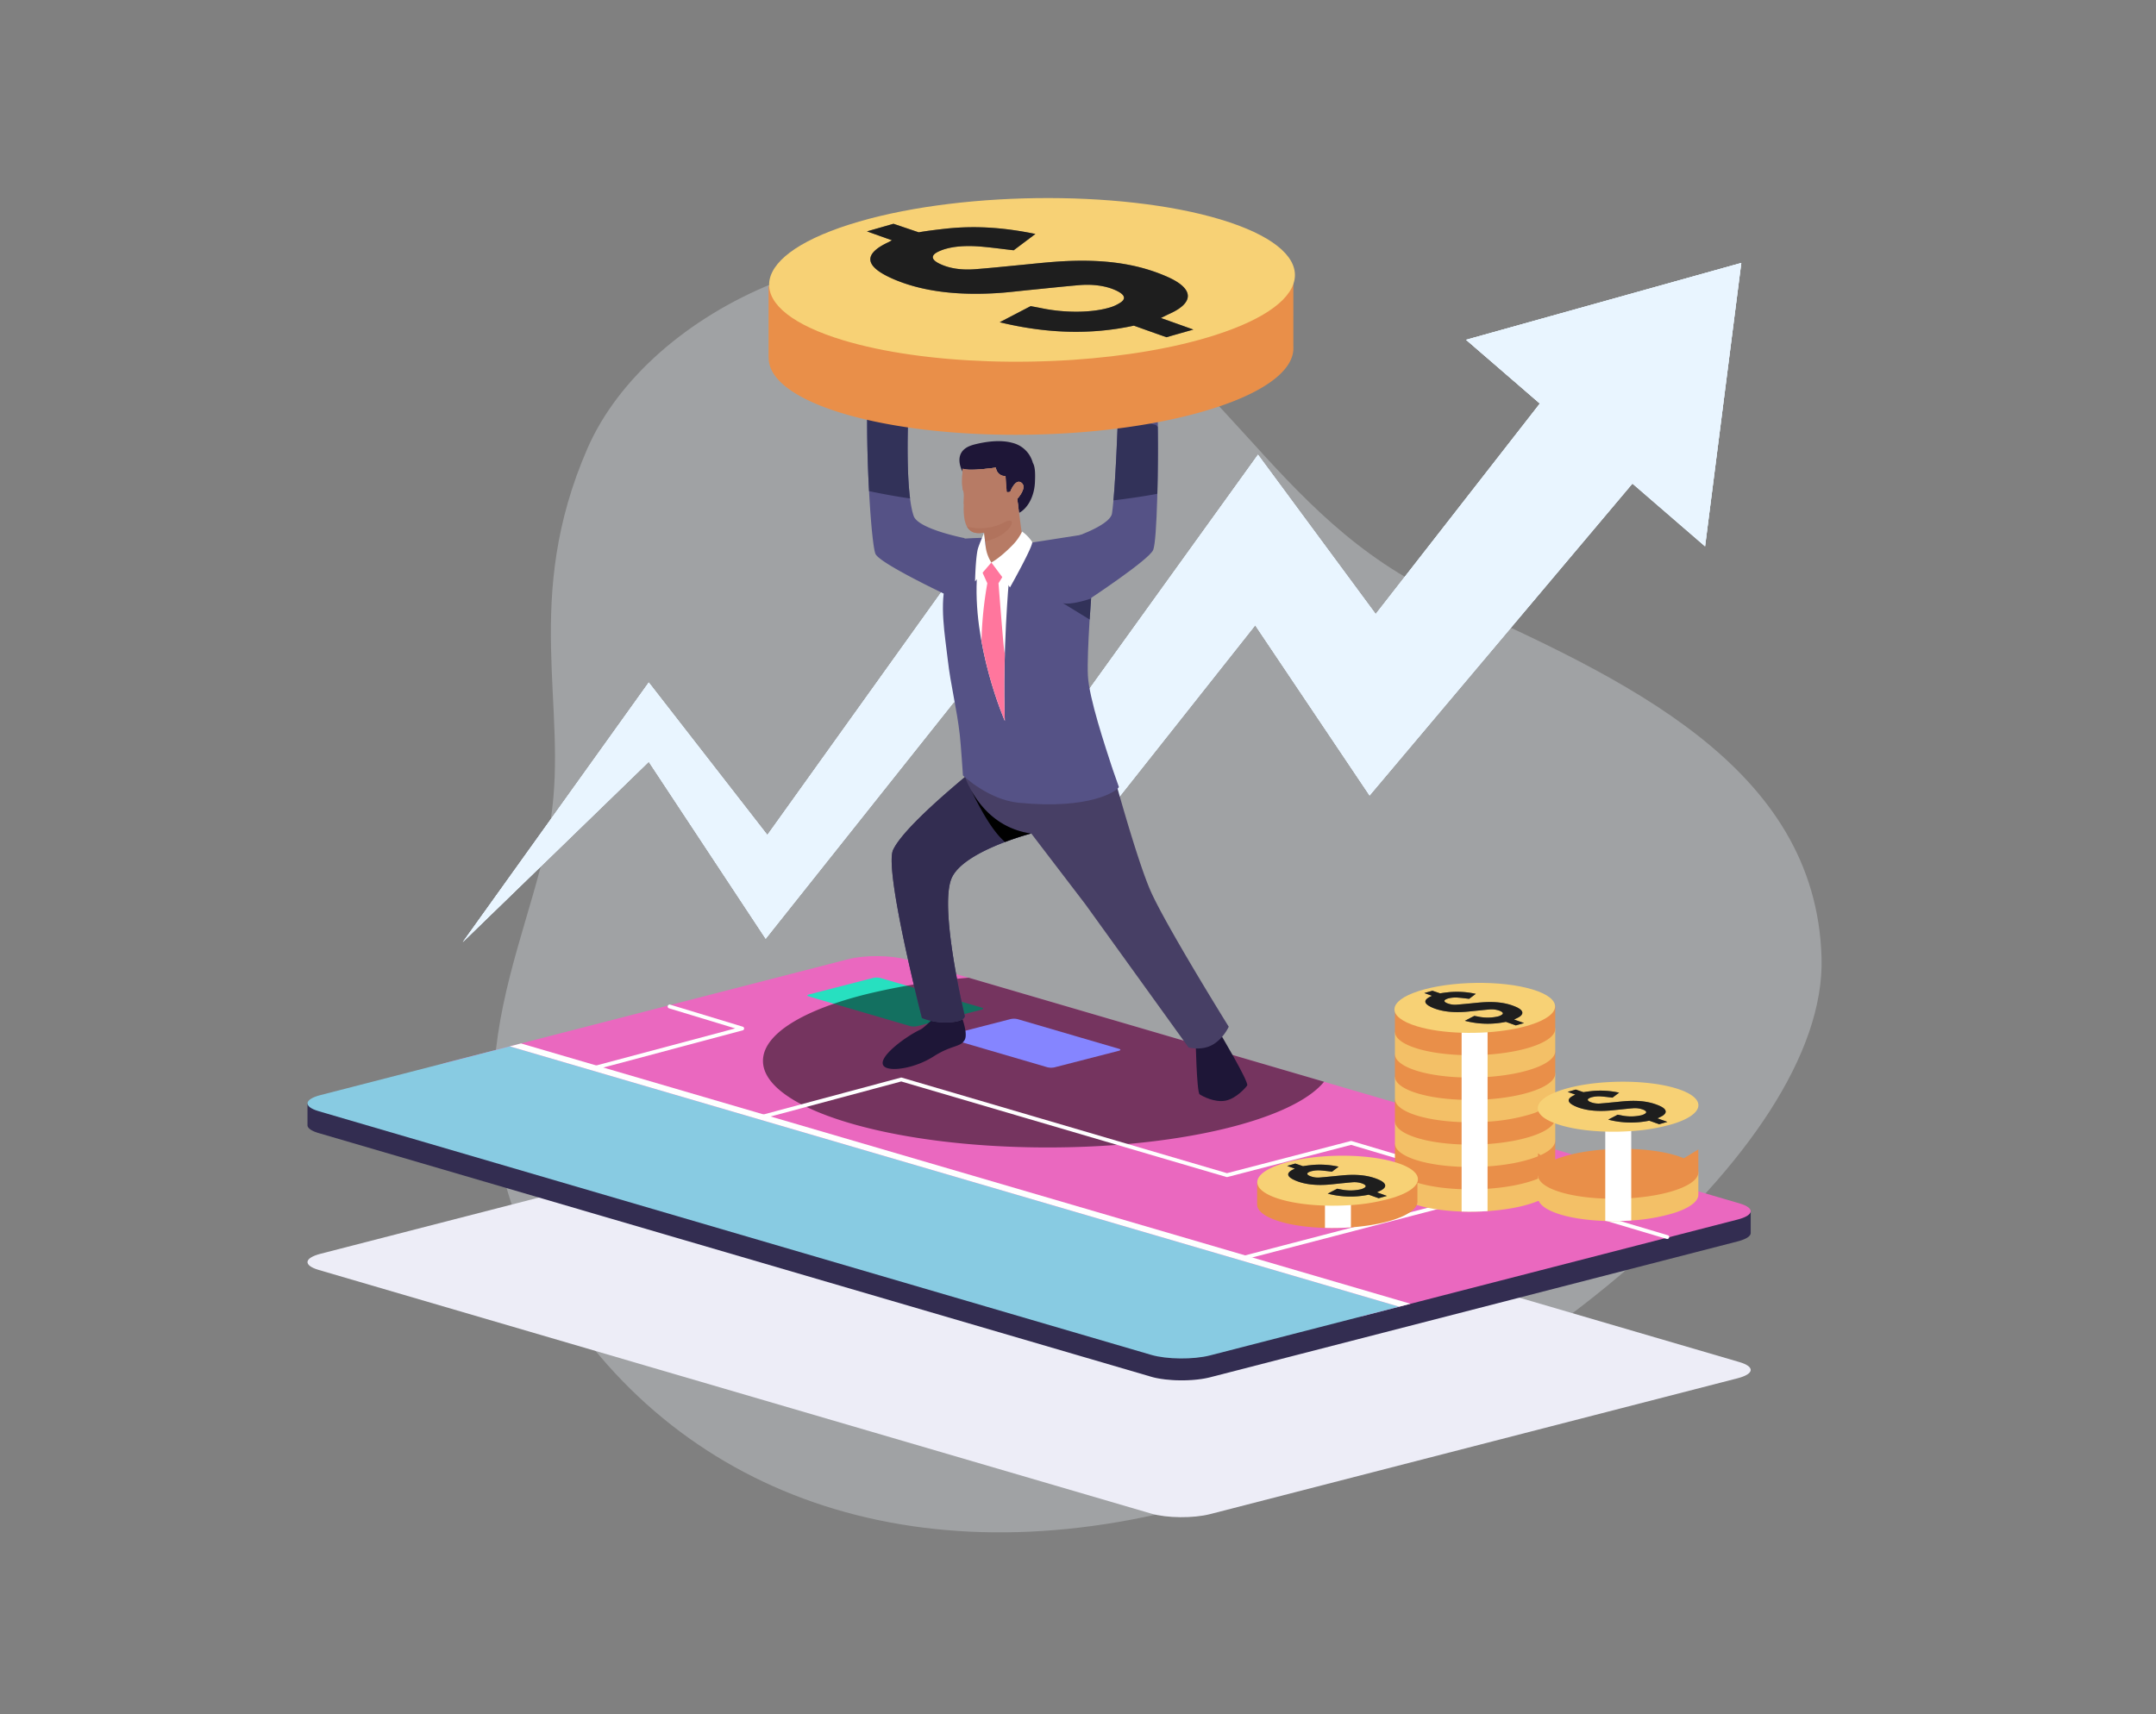 <svg xmlns="http://www.w3.org/2000/svg" xmlns:xlink="http://www.w3.org/1999/xlink" width="1427" height="1135" viewBox="0 0 1427 1135"><rect x="0" y="0" width="1427" height="1135" fill="#808080" stroke="none"/><defs><linearGradient id="a" x1="27.055" y1="0.5" x2="26.055" y2="0.5" gradientUnits="objectBoundingBox"><stop offset="0" stop-color="#fbcf78"/><stop offset="0.181" stop-color="#fbe7a2"/><stop offset="1" stop-color="#f3c067"/></linearGradient><linearGradient id="b" x1="27.055" y1="0.5" x2="26.055" y2="0.5" gradientUnits="objectBoundingBox"><stop offset="0" stop-color="#f7bd65"/><stop offset="0.165" stop-color="#fbc869"/><stop offset="1" stop-color="#e98f49"/></linearGradient><linearGradient id="i" x1="27.01" y1="0.5" x2="26.01" y2="0.5" gradientUnits="objectBoundingBox"><stop offset="0" stop-color="#ffebbc"/><stop offset="0.209" stop-color="#fee8b5"/><stop offset="0.491" stop-color="#fce2a4"/><stop offset="0.814" stop-color="#f9d888"/><stop offset="1" stop-color="#f7d175"/></linearGradient><linearGradient id="j" x1="28.774" y1="0.5" x2="27.774" y2="0.5" xlink:href="#b"/><linearGradient id="k" x1="28.717" y1="0.5" x2="27.717" y2="0.5" xlink:href="#i"/><linearGradient id="l" x1="25.269" y1="0.5" x2="24.269" y2="0.5" xlink:href="#a"/><linearGradient id="m" x1="25.269" y1="0.5" x2="24.269" y2="0.5" xlink:href="#b"/><linearGradient id="p" x1="25.226" y1="0.5" x2="24.226" y2="0.5" xlink:href="#i"/><linearGradient id="q" x1="145.968" y1="0.5" x2="144.968" y2="0.5" xlink:href="#b"/><linearGradient id="r" x1="145.687" y1="0.5" x2="144.687" y2="0.5" xlink:href="#i"/><clipPath id="t"><rect width="1427" height="1135"/></clipPath></defs><g id="s" clip-path="url(#t)"><g transform="translate(-1139.787 -11)" opacity="0.283"><g transform="matrix(0.407, 0.914, -0.914, 0.407, 2076.792, 9)"><g transform="translate(0 0)"><path d="M370.936,143.988c97.292-86.659,201.52-179.062,319.12-130.627s188.148,313.8,164.59,507.614c-23.5,193.742-136.034,322.241-295.625,347.487s-219.578-76.305-295.187-124.74C200.722,703.3,123.113,701.952,50,622.03c-68.361-74.816-70.922-235.014,19.121-322.453S274.269,229.937,370.936,143.988Z" fill="#f1f8fe"/></g></g></g><g transform="translate(-1794.175 -13173.36)"><path d="M256.883,316.791S230.8,388.746,216.505,436.77c0,0-5.913-84.667,9-120.484Z" transform="translate(2230.691 13216.15)" fill="#fff"/><path d="M225.066,318.624l9.961,4.774-6.988,10.615-8.2-1.747-3.594-11.308Z" transform="translate(2235.917 13229.774)" fill="#02355b"/><path d="M215.336,358.9l9.8-38.281,8.2,1.748-.7,39.886-2.273,2.622c-2.26,7.988-4.247,16.044-5.783,23.834L223.2,394.4C222.43,389.934,216.094,381.141,215.336,358.9Z" transform="translate(2230.617 13241.416)" fill="#02355b"/><g transform="translate(1997.699 13304.486)"><g transform="translate(102.771 42.943)"><g transform="translate(664.048)"><path d="M262,340.075l182.168-50.887L420.194,476.811Z" transform="translate(-261.995 -289.188)" fill="#e9f5ff"/></g><g transform="translate(0 73.318)"><path d="M893.061,299.927,768.972,459.1,691.077,353.6l-125.188,173.9L489.64,433.179l-123.3,172.189-78.5-100.978S174.054,663.176,164.734,676.264c11.545-11.17,123.113-119.419,123.113-119.419l77.376,117.166,124.758-156.9,76.276,104.747L689.227,466.469l75.7,112.7L956.713,351.515Z" transform="translate(-164.734 -299.927)" fill="#e9f5ff"/></g><g style="mix-blend-mode:soft-light;isolation:isolate"><g transform="translate(664.048)"><path d="M262,340.075l182.168-50.887L420.194,476.811Z" transform="translate(-261.995 -289.188)" fill="#e9f5ff"/><path d="M262,340.075l182.168-50.887L420.194,476.811Z" transform="translate(-261.995 -289.188)" fill="#e9f5ff"/></g><g transform="translate(0 73.318)"><path d="M893.061,299.927,768.972,459.1,691.077,353.6l-125.188,173.9L489.64,433.179l-123.3,172.189-78.5-100.978S174.054,663.176,164.734,676.264c11.545-11.17,123.113-119.419,123.113-119.419l77.376,117.166,124.758-156.9,76.276,104.747L689.227,466.469l75.7,112.7L956.713,351.515Z" transform="translate(-164.734 -299.927)" fill="#e9f5ff"/><path d="M893.061,299.927,768.972,459.1,691.077,353.6l-125.188,173.9L489.64,433.179l-123.3,172.189-78.5-100.978S174.054,663.176,164.734,676.264c11.545-11.17,123.113-119.419,123.113-119.419l77.376,117.166,124.758-156.9,76.276,104.747L689.227,466.469l75.7,112.7L956.713,351.515Z" transform="translate(-164.734 -299.927)" fill="#e9f5ff"/></g></g></g><g transform="translate(0 501.869)"><g transform="translate(0 105.084)" style="mix-blend-mode:multiply;isolation:isolate"><path d="M546.477,374.178c-10.378-3.038-27.917-3.188-38.985-.335L158.336,463.768c-11.033,2.847-11.6,7.674-1.222,10.712l551,161.312c10.371,3.039,27.917,3.189,38.964.348L1096.218,546.2c11.074-2.847,11.634-7.667,1.256-10.712Z" transform="translate(-149.681 -371.797)" fill="#ededf7"/></g><path d="M149.784,371.233l.055.143a3.634,3.634,0,0,0,.253.519l.082.123a4.322,4.322,0,0,0,.505.594c.041.034.082.082.13.116a6.369,6.369,0,0,0,.683.567l.055.041a9.424,9.424,0,0,0,.922.574l.239.136c.348.185.724.369,1.133.56l.041.014c.416.184.847.341,1.3.519.164.055.348.11.526.171.444.157.9.307,1.406.457l550.99,161.313c1.188.348,2.492.649,3.844.915,1.434.294,2.95.533,4.52.744.184.02.355.055.539.082h.007c.778.089,1.591.143,2.376.218.963.082,1.9.184,2.888.246,1.625.1,3.264.15,4.929.178h.239c1.727.013,3.455-.014,5.155-.1h.034c1.714-.068,3.4-.2,5.046-.355a1.879,1.879,0,0,1,.205-.02c1.591-.171,3.141-.369,4.622-.621.082-.007.157-.027.239-.041,1.523-.252,2.977-.546,4.322-.9l349.143-89.938c.615-.157,1.174-.321,1.721-.492a26.508,26.508,0,0,0,2.724-1c.13-.068.266-.123.4-.191a11.587,11.587,0,0,0,1.925-1.079c.089-.068.171-.123.253-.191a5.289,5.289,0,0,0,1.174-1.167.615.615,0,0,0,.075-.15,2.4,2.4,0,0,0,.417-1.263v15.157a2.334,2.334,0,0,1-.417,1.256.952.952,0,0,1-.075.15,5.4,5.4,0,0,1-1.168,1.174l-.259.184a11.307,11.307,0,0,1-1.925,1.079,3.5,3.5,0,0,1-.4.184,25.373,25.373,0,0,1-2.717,1l-.13.055c-.505.143-1.031.3-1.6.437L747.072,552.584c-.136.034-.28.068-.423.109-.567.13-1.154.266-1.755.389-.532.116-1.065.212-1.611.314-.171.034-.362.055-.533.089-.082.007-.157.027-.239.034l-.778.136c-.491.075-1,.143-1.5.2s-.983.137-1.488.191c-.287.027-.573.061-.86.089a1.968,1.968,0,0,1-.205.013c-.15.021-.287.034-.43.048-.505.048-1,.089-1.5.13s-1.018.082-1.53.1-1.024.061-1.543.082H732.6c-.5.027-.99.041-1.482.061s-1.038.02-1.563.034-1.045.007-1.57.007c-.177,0-.362-.007-.539-.007h-.232c-.293-.007-.58-.007-.867-.014l-1.762-.041c-.717-.034-1.42-.068-2.123-.109l-.178-.014c-1-.061-1.953-.157-2.929-.253-.683-.061-1.4-.1-2.069-.184-.089-.014-.171-.021-.266-.027h-.014l-.075-.014c-.164-.027-.294-.055-.464-.082-1.57-.185-3.086-.437-4.52-.717-.109-.027-.246-.041-.355-.068-.887-.177-1.727-.369-2.553-.6-.314-.075-.628-.171-.929-.259l-551-161.313c-.3-.082-.573-.164-.853-.259-.2-.068-.369-.13-.553-.191s-.362-.13-.539-.177a1.585,1.585,0,0,0-.252-.1c-.369-.143-.717-.28-1.038-.43l-.027-.013h-.014c-.314-.137-.614-.28-.894-.424-.075-.041-.157-.1-.239-.136s-.164-.089-.239-.13a2.422,2.422,0,0,1-.266-.15c-.225-.13-.444-.266-.635-.4l-.02-.027-.055-.041c-.157-.116-.314-.232-.464-.362-.082-.068-.143-.13-.212-.2a.82.82,0,0,1-.137-.13l-.1-.082a4.878,4.878,0,0,1-.362-.437l-.048-.075-.082-.116-.15-.253c-.041-.1-.068-.178-.1-.259l-.055-.15-.027-.075a2.1,2.1,0,0,1-.075-.505V370.591A2.331,2.331,0,0,0,149.784,371.233Z" transform="translate(-149.678 -273.743)" fill="#332d51"/><g transform="translate(89.567)"><path d="M1021.026,520.108l-551-161.319c-10.378-3.045-27.917-3.188-38.985-.335L162.8,427.548c8.609,7.5,11.572,18.9,9.811,30.348,18.434,4.7,37.578,9.681,53.814,19.39,21.193,12.685,36.37,19.219,60.887,21.807,19.8,2.089,36.725,5.585,54.5,13.491,1.079.437,2.158.867,3.243,1.4,24.121,11.873,58.382,8.637,84.415,12.248,34.117,4.738,67.694,11.846,101.142,20,35.435,8.644,67.114,24.9,103.839,28.341,34.854,3.264,69.545,4.943,104.542,3.987,15.355-.417,26.04,6.465,32.144,16.3l248.636-64.049C1030.844,527.967,1031.4,523.146,1021.026,520.108Z" transform="translate(-162.8 -356.406)" fill="#ea68bf"/></g><g transform="translate(330.856 14.184)"><path d="M246.466,358.774a10.689,10.689,0,0,0-4.745-.048l-42.528,10.958c-1.338.348-1.413.935-.143,1.3l67.1,19.643a10.594,10.594,0,0,0,4.745.041l42.515-10.944c1.345-.355,1.42-.935.157-1.311Z" transform="translate(-198.141 -358.483)" fill="#27e0c0"/></g><path d="M565.209,427.357,330.01,358.5a439.113,439.113,0,0,0-68.3,11.028c-41.344,10.428-67.873,26.276-67.873,44.022,0,31.645,84.374,57.316,188.452,57.316C470.717,470.868,544.884,452.339,565.209,427.357Z" transform="translate(107.628 -344.191)" opacity="0.5" style="mix-blend-mode:soft-light;isolation:isolate"/><g transform="translate(421.719 41.443)"><path d="M259.764,362.762a10.592,10.592,0,0,0-4.745-.034L212.5,373.672c-1.345.348-1.413.935-.15,1.311l67.1,19.636a10.494,10.494,0,0,0,4.745.041l42.514-10.944c1.345-.348,1.42-.935.164-1.311Z" transform="translate(-211.45 -362.476)" fill="#8585ff"/></g><path d="M158.335,397.408l125.209-32.253h0L872.276,537.514l-125.2,32.253c-11.047,2.84-28.58,2.69-38.964-.348L157.119,408.1C146.735,405.069,147.3,400.248,158.335,397.408Z" transform="translate(-149.681 -305.421)" fill="#88cbe2"/><path d="M169.288,366.794l7.46-1.92L765.478,537.227l-7.461,1.927Z" transform="translate(-35.423 -307.059)" fill="#fff"/><path d="M241.553,426.894a1.267,1.267,0,0,1-.321-2.492l174.708-45.58a1.278,1.278,0,0,1,1.543.908,1.261,1.261,0,0,1-.908,1.543l-174.7,45.58A1.334,1.334,0,0,1,241.553,426.894Z" transform="translate(378.33 -226.009)" fill="#fff"/><path d="M794.511,475.048a1.376,1.376,0,0,1-.362-.055L585.276,412.748l-81.868,21.274a1.411,1.411,0,0,1-.676-.014L287.5,370.759l-92.444,24.8a1.235,1.235,0,0,1-1.55-.894,1.26,1.26,0,0,1,.9-1.543l92.778-24.9a1.315,1.315,0,0,1,.69.007l215.229,63.25,81.875-21.274a1.2,1.2,0,0,1,.676.014L794.872,472.57a1.265,1.265,0,0,1-.362,2.478Z" transform="translate(105.476 -287.778)" fill="#fff"/><path d="M178.786,403.931a1.264,1.264,0,0,1-.328-2.485l92.082-24.572-43.8-13.293a1.27,1.27,0,0,1-.847-1.584,1.287,1.287,0,0,1,1.577-.847l48.059,14.59a1.262,1.262,0,0,1-.041,2.431l-96.37,25.712A1.1,1.1,0,0,1,178.786,403.931Z" transform="translate(12.557 -329.02)" fill="#fff"/><g transform="translate(628.527 17.718)"><g transform="translate(90.895)"><path d="M262.691,385.2a51.742,51.742,0,0,1,8.535-3.489,123.623,123.623,0,0,1,28.074-4.936,169.172,169.172,0,0,1,17.048-.348c11.006.335,21.568,1.748,29.911,4.254a54.06,54.06,0,0,1,5.373,1.939l9.579-5.858v14.775l-.007-.013c.314,4.431-5.066,8.978-16.106,12.508-8.186,2.629-18.27,4.281-28.75,4.991-5.64.369-11.409.471-17.048.28-10.753-.362-21.063-1.768-29.235-4.24-10.077-3.045-15.041-7.128-14.952-11.32l-.014.021V379.279Z" transform="translate(-254.785 -257.908)" fill="url(#a)"/><path d="M255.1,377.116l7.592,5.919a51.723,51.723,0,0,1,8.535-3.489c21.042-6.739,54.633-7.189,75.034-1.024a48.081,48.081,0,0,1,5.373,1.925l9.579-5.851v14.775l-.007-.014c.314,4.417-5.066,8.985-16.106,12.508-21.035,6.739-54.64,7.2-75.034,1.031-10.077-3.045-15.041-7.135-14.952-11.313H255.1Z" transform="translate(-254.785 -270.547)" fill="url(#b)"/><path d="M255.1,374.948l7.592,5.919a52.348,52.348,0,0,1,8.535-3.489c21.042-6.739,54.633-7.189,75.034-1.024a52.484,52.484,0,0,1,5.373,1.925l9.579-5.865V387.2H361.2c.314,4.417-5.066,8.965-16.106,12.5-21.035,6.739-54.64,7.189-75.034,1.038-10.077-3.065-15.041-7.155-14.952-11.32l-.014.007Z" transform="translate(-254.785 -283.181)" fill="url(#a)"/><path d="M255.1,372.781l7.592,5.926a51.119,51.119,0,0,1,8.535-3.5c21.042-6.739,54.633-7.189,75.034-1.031a52.387,52.387,0,0,1,5.373,1.932l9.579-5.865V385.03l-.007-.007c.314,4.424-5.066,8.978-16.106,12.494-21.035,6.739-54.64,7.2-75.034,1.038-10.077-3.045-15.041-7.142-14.952-11.306H255.1Z" transform="translate(-254.785 -295.816)" fill="url(#b)"/><path d="M262.691,376.539a51.126,51.126,0,0,1,8.535-3.5,123.608,123.608,0,0,1,28.074-4.936c5.646-.4,11.409-.519,17.048-.362,11.006.328,21.568,1.734,29.911,4.267a52.474,52.474,0,0,1,5.373,1.925l9.579-5.858v14.781l-.007-.007c.314,4.424-5.066,8.971-16.106,12.508a124.506,124.506,0,0,1-28.75,4.977,167.088,167.088,0,0,1-17.048.28c-10.753-.362-21.063-1.762-29.235-4.226-10.077-3.052-15.041-7.148-14.952-11.313l-.014.007V370.613Z" transform="translate(-254.785 -308.436)" fill="url(#a)"/><path d="M255.1,368.434l7.592,5.94a51.673,51.673,0,0,1,8.535-3.5c21.042-6.732,54.633-7.182,75.034-1.024a52.387,52.387,0,0,1,5.373,1.932l9.579-5.872v14.781H361.2c.314,4.431-5.066,8.965-16.106,12.494-21.035,6.739-54.64,7.2-75.034,1.038-10.077-3.052-15.041-7.142-14.952-11.313l-.014.007Z" transform="translate(-254.785 -321.073)" fill="url(#b)"/><path d="M255.1,366.266l7.592,5.94a49.989,49.989,0,0,1,8.535-3.5c21.042-6.739,54.633-7.189,75.034-1.038a52.394,52.394,0,0,1,5.373,1.932l9.579-5.858v14.775H361.2c.314,4.417-5.066,8.978-16.106,12.487-21.035,6.745-54.64,7.21-75.034,1.051-10.077-3.052-15.041-7.141-14.952-11.32H255.1Z" transform="translate(-254.785 -333.707)" fill="url(#a)"/><path d="M255.1,364.1l7.592,5.933a50.489,50.489,0,0,1,8.535-3.5c21.042-6.718,54.633-7.189,75.034-1.017a49.406,49.406,0,0,1,5.373,1.925l9.579-5.858V376.35H361.2c.314,4.424-5.066,8.971-16.106,12.508-21.035,6.732-54.64,7.183-75.034,1.024-10.077-3.038-15.041-7.135-14.952-11.306l-.014.014Z" transform="translate(-254.785 -346.344)" fill="url(#b)"/><path d="M261.565,483.714l.055.007c5.639.191,11.409.089,17.048-.28l.055-.007.027-119.856H261.565Z" transform="translate(-217.105 -332.329)" fill="#fff" style="mix-blend-mode:soft-light;isolation:isolate"/><path d="M271.207,364.367c21.083-6.725,54.736-7.2,75.164-1.031s19.929,16.652-1.147,23.391c-8.2,2.635-18.311,4.288-28.805,5-5.667.382-11.429.464-17.082.28-10.774-.348-21.1-1.775-29.29-4.24C249.611,381.586,250.13,371.112,271.207,364.367Z" transform="translate(-255.053 -359.001)" fill="url(#i)"/><g transform="translate(19.785 5.202)"><path d="M263.31,359.763l5.107,1.727c.068-.007,1.338-.287,5.619-.758a57.3,57.3,0,0,1,17.97,1.092c-1.461,1.1-2.915,2.192-4.4,3.3-2.451-.28-4.759-.6-7.121-.778a19.529,19.529,0,0,0-6.643.485,8.781,8.781,0,0,0-1.652.655c-1.372.731-1.236,1.57.505,2.4a13.984,13.984,0,0,0,7.142,1.058c2.943-.218,5.79-.526,8.684-.792,2.431-.239,4.8-.505,7.271-.689,9.443-.724,16.734.28,23.029,3.093,5.244,2.349,5.339,5.175.239,7.449-.546.259-1.052.505-1.693.819,2.192.785,4.336,1.543,6.575,2.335-1.85.533-3.53,1.011-5.442,1.557-2.089-.737-4.2-1.5-6.582-2.349a59.379,59.379,0,0,1-27.132-.7c2.124-1.1,4.11-2.144,6.261-3.25.854.164,1.652.294,2.437.458a30.758,30.758,0,0,0,13.3-.109,7.968,7.968,0,0,0,2.547-1.161c1.208-.894.464-1.775-1.55-2.587a15.672,15.672,0,0,0-6.861-.853c-3.393.294-6.684.662-10.03.99-1.762.177-3.482.382-5.3.532-9.012.717-16.563-.225-22.449-2.8-5.728-2.533-6.008-5.018-.833-7.415.212-.1.375-.212.683-.375-1.659-.6-3.271-1.161-5.046-1.8C259.863,360.76,263.14,359.811,263.31,359.763Z" transform="translate(-257.951 -359.763)" fill="#4b4b4b" style="mix-blend-mode:soft-light;isolation:isolate"/><path d="M263.31,359.763l5.107,1.727c.068-.007,1.338-.287,5.619-.758a57.3,57.3,0,0,1,17.97,1.092c-1.461,1.1-2.915,2.192-4.4,3.3-2.451-.28-4.759-.6-7.121-.778a19.529,19.529,0,0,0-6.643.485,8.781,8.781,0,0,0-1.652.655c-1.372.731-1.236,1.57.505,2.4a13.984,13.984,0,0,0,7.142,1.058c2.943-.218,5.79-.526,8.684-.792,2.431-.239,4.8-.505,7.271-.689,9.443-.724,16.734.28,23.029,3.093,5.244,2.349,5.339,5.175.239,7.449-.546.259-1.052.505-1.693.819,2.192.785,4.336,1.543,6.575,2.335-1.85.533-3.53,1.011-5.442,1.557-2.089-.737-4.2-1.5-6.582-2.349a59.379,59.379,0,0,1-27.132-.7c2.124-1.1,4.11-2.144,6.261-3.25.854.164,1.652.294,2.437.458a30.758,30.758,0,0,0,13.3-.109,7.968,7.968,0,0,0,2.547-1.161c1.208-.894.464-1.775-1.55-2.587a15.672,15.672,0,0,0-6.861-.853c-3.393.294-6.684.662-10.03.99-1.762.177-3.482.382-5.3.532-9.012.717-16.563-.225-22.449-2.8-5.728-2.533-6.008-5.018-.833-7.415.212-.1.375-.212.683-.375-1.659-.6-3.271-1.161-5.046-1.8C259.863,360.76,263.14,359.811,263.31,359.763Z" transform="translate(-257.951 -359.763)" opacity="0.6" style="mix-blend-mode:soft-light;isolation:isolate"/></g></g><g transform="translate(0 114.422)"><path d="M241.74,380.863l7.6,5.919a52.271,52.271,0,0,1,8.528-3.482c21.042-6.732,54.634-7.2,75.034-1.031a53.732,53.732,0,0,1,5.38,1.925l9.565-5.865v14.788h0c.307,4.417-5.073,8.965-16.1,12.494-21.049,6.739-54.64,7.2-75.041,1.038-10.077-3.065-15.041-7.142-14.952-11.32l-.014.007Z" transform="translate(-241.74 -363.1)" fill="url(#j)"/><path d="M248.317,396.467c5.694.157,11.5.048,17.191-.348v-15.71H248.317Z" transform="translate(-203.413 -348.669)" fill="#fff" style="mix-blend-mode:soft-light;isolation:isolate"/><path d="M257.906,381.139c21.083-6.753,54.743-7.2,75.171-1.038,20.441,6.186,19.929,16.652-1.154,23.384a125.065,125.065,0,0,1-28.8,5c-5.667.369-11.443.471-17.089.28-10.774-.362-21.1-1.775-29.29-4.24C236.311,398.344,236.837,387.871,257.906,381.139Z" transform="translate(-241.65 -375.76)" fill="url(#k)"/><g transform="translate(19.881 5.195)"><path d="M250.032,376.521l5.107,1.734c.061-.007,1.331-.287,5.612-.751a57.39,57.39,0,0,1,17.977,1.092c-1.475,1.092-2.922,2.185-4.4,3.3-2.451-.28-4.759-.608-7.121-.792a19.449,19.449,0,0,0-6.643.512,9.294,9.294,0,0,0-1.652.635c-1.372.724-1.236,1.577.512,2.39a13.927,13.927,0,0,0,7.128,1.079c2.936-.225,5.8-.533,8.7-.806,2.424-.225,4.793-.491,7.258-.69,9.449-.717,16.748.273,23.029,3.086,5.25,2.369,5.346,5.182.253,7.449-.553.253-1.058.519-1.693.826,2.185.779,4.315,1.536,6.568,2.349-1.85.519-3.537,1-5.428,1.543-2.1-.737-4.213-1.488-6.609-2.342a59.644,59.644,0,0,1-27.126-.7c2.13-1.1,4.124-2.144,6.268-3.25.854.157,1.646.307,2.431.457a30.691,30.691,0,0,0,13.307-.109,8.168,8.168,0,0,0,2.54-1.154c1.215-.9.471-1.782-1.543-2.595a15.5,15.5,0,0,0-6.868-.854c-3.387.294-6.677.649-10.023.977-1.762.184-3.482.382-5.3.539-9.019.737-16.564-.219-22.456-2.813-5.721-2.506-6-5-.826-7.4.212-.1.362-.2.69-.369-1.659-.587-3.291-1.161-5.066-1.8C246.577,377.532,249.855,376.576,250.032,376.521Z" transform="translate(-244.652 -376.521)" fill="#4b4b4b" style="mix-blend-mode:soft-light;isolation:isolate"/><path d="M250.032,376.521l5.107,1.734c.061-.007,1.331-.287,5.612-.751a57.39,57.39,0,0,1,17.977,1.092c-1.475,1.092-2.922,2.185-4.4,3.3-2.451-.28-4.759-.608-7.121-.792a19.449,19.449,0,0,0-6.643.512,9.294,9.294,0,0,0-1.652.635c-1.372.724-1.236,1.577.512,2.39a13.927,13.927,0,0,0,7.128,1.079c2.936-.225,5.8-.533,8.7-.806,2.424-.225,4.793-.491,7.258-.69,9.449-.717,16.748.273,23.029,3.086,5.25,2.369,5.346,5.182.253,7.449-.553.253-1.058.519-1.693.826,2.185.779,4.315,1.536,6.568,2.349-1.85.519-3.537,1-5.428,1.543-2.1-.737-4.213-1.488-6.609-2.342a59.644,59.644,0,0,1-27.126-.7c2.13-1.1,4.124-2.144,6.268-3.25.854.157,1.646.307,2.431.457a30.691,30.691,0,0,0,13.307-.109,8.168,8.168,0,0,0,2.54-1.154c1.215-.9.471-1.782-1.543-2.595a15.5,15.5,0,0,0-6.868-.854c-3.387.294-6.677.649-10.023.977-1.762.184-3.482.382-5.3.539-9.019.737-16.564-.219-22.456-2.813-5.721-2.506-6-5-.826-7.4.212-.1.362-.2.69-.369-1.659-.587-3.291-1.161-5.066-1.8C246.577,377.532,249.855,376.576,250.032,376.521Z" transform="translate(-244.652 -376.521)" opacity="0.6" style="mix-blend-mode:soft-light;isolation:isolate"/></g></g><g transform="translate(185.766 65.426)"><path d="M276.57,386.111a53.15,53.15,0,0,1,8.527-3.5,123.322,123.322,0,0,1,28.075-4.922c5.66-.41,11.409-.519,17.055-.362,11.006.335,21.561,1.748,29.9,4.26a49.694,49.694,0,0,1,5.387,1.932l9.579-5.858V392.44h-.007c.307,4.417-5.073,8.964-16.106,12.5a124.556,124.556,0,0,1-28.75,4.984,169.239,169.239,0,0,1-17.055.28c-10.76-.362-21.056-1.761-29.228-4.226-10.084-3.059-15.048-7.148-14.959-11.32l-.014.007V380.184Z" transform="translate(-268.818 -318.013)" fill="url(#l)"/><path d="M268.971,378.029l7.6,5.933a49.636,49.636,0,0,1,8.527-3.5c21.035-6.739,54.627-7.2,75.027-1.031a51.23,51.23,0,0,1,5.387,1.919l9.579-5.851v14.774l-.007-.007c.307,4.424-5.073,8.971-16.106,12.508-21.042,6.732-54.64,7.189-75.034,1.024-10.084-3.045-15.048-7.135-14.959-11.306h-.014Z" transform="translate(-268.818 -330.652)" fill="url(#m)"/><path d="M268.971,375.855l7.6,5.933a50.75,50.75,0,0,1,8.527-3.5c21.035-6.718,54.627-7.189,75.027-1.031a54.474,54.474,0,0,1,5.387,1.932l9.579-5.851V388.1h-.007c.307,4.424-5.073,8.978-16.106,12.5-21.042,6.739-54.64,7.189-75.034,1.031-10.084-3.045-15.048-7.135-14.959-11.306l-.014.014Z" transform="translate(-268.818 -343.287)" fill="url(#l)"/><path d="M268.971,373.692l7.6,5.933a51.321,51.321,0,0,1,8.527-3.5c21.035-6.732,54.627-7.2,75.027-1.024a52.762,52.762,0,0,1,5.387,1.932l9.579-5.865v14.781l-.007-.013c.307,4.431-5.073,8.992-16.106,12.494-21.042,6.752-54.64,7.2-75.034,1.045-10.084-3.038-15.048-7.135-14.959-11.306h-.014Z" transform="translate(-268.818 -355.927)" fill="url(#m)"/><path d="M275.491,434.174c5.544.178,11.2.082,16.741-.287l.451-.041v-60.7H275.491Z" transform="translate(-230.824 -341.975)" fill="#fff" style="mix-blend-mode:soft-light;isolation:isolate"/><path d="M285.1,373.951c21.077-6.732,54.729-7.2,75.164-1.024s19.923,16.652-1.161,23.4a124.438,124.438,0,0,1-28.791,4.977,165.767,165.767,0,0,1-17.075.294c-10.788-.362-21.1-1.775-29.3-4.253C263.5,391.177,264.028,380.7,285.1,373.951Z" transform="translate(-268.949 -368.584)" fill="url(#p)"/><g transform="translate(19.781 5.21)"><path d="M277.206,369.347l5.114,1.734c.068-.014,1.338-.294,5.612-.765A56.9,56.9,0,0,1,305.9,371.4c-1.468,1.1-2.922,2.2-4.383,3.291-2.472-.28-4.766-.6-7.121-.771a19.488,19.488,0,0,0-6.643.491,9.177,9.177,0,0,0-1.652.642c-1.372.731-1.242,1.584.492,2.417a14.259,14.259,0,0,0,7.148,1.058c2.936-.225,5.79-.519,8.678-.8,2.437-.226,4.8-.5,7.271-.69,9.456-.717,16.748.28,23.029,3.093,5.251,2.342,5.346,5.168.246,7.449-.553.253-1.051.512-1.693.819,2.185.772,4.336,1.53,6.582,2.328-1.864.54-3.55,1.017-5.442,1.564-2.1-.744-4.206-1.5-6.6-2.349a59.636,59.636,0,0,1-27.125-.7c2.123-1.1,4.124-2.13,6.268-3.263.847.171,1.652.307,2.43.464a30.692,30.692,0,0,0,13.307-.109,7.97,7.97,0,0,0,2.533-1.14c1.215-.9.485-1.789-1.529-2.6a15.532,15.532,0,0,0-6.868-.86c-3.386.287-6.7.662-10.043,1-1.755.171-3.469.369-5.278.519-9.033.73-16.57-.219-22.456-2.786q-8.592-3.81-.833-7.414c.219-.11.362-.205.683-.376-1.652-.587-3.277-1.174-5.052-1.8C273.758,370.33,277.042,369.395,277.206,369.347Z" transform="translate(-271.846 -369.347)" fill="#4b4b4b" style="mix-blend-mode:soft-light;isolation:isolate"/><path d="M277.206,369.347l5.114,1.734c.068-.014,1.338-.294,5.612-.765A56.9,56.9,0,0,1,305.9,371.4c-1.468,1.1-2.922,2.2-4.383,3.291-2.472-.28-4.766-.6-7.121-.771a19.488,19.488,0,0,0-6.643.491,9.177,9.177,0,0,0-1.652.642c-1.372.731-1.242,1.584.492,2.417a14.259,14.259,0,0,0,7.148,1.058c2.936-.225,5.79-.519,8.678-.8,2.437-.226,4.8-.5,7.271-.69,9.456-.717,16.748.28,23.029,3.093,5.251,2.342,5.346,5.168.246,7.449-.553.253-1.051.512-1.693.819,2.185.772,4.336,1.53,6.582,2.328-1.864.54-3.55,1.017-5.442,1.564-2.1-.744-4.206-1.5-6.6-2.349a59.636,59.636,0,0,1-27.125-.7c2.123-1.1,4.124-2.13,6.268-3.263.847.171,1.652.307,2.43.464a30.692,30.692,0,0,0,13.307-.109,7.97,7.97,0,0,0,2.533-1.14c1.215-.9.485-1.789-1.529-2.6a15.532,15.532,0,0,0-6.868-.86c-3.386.287-6.7.662-10.043,1-1.755.171-3.469.369-5.278.519-9.033.73-16.57-.219-22.456-2.786q-8.592-3.81-.833-7.414c.219-.11.362-.205.683-.376-1.652-.587-3.277-1.174-5.052-1.8C273.758,370.33,277.042,369.395,277.206,369.347Z" transform="translate(-271.846 -369.347)" opacity="0.6" style="mix-blend-mode:soft-light;isolation:isolate"/></g></g></g></g><g transform="translate(305.185)"><path d="M206.766,398.965c4.417,3.277,20.189.922,32.376-6.868s17.649-5.9,20.558-10.89c2.826-4.841-3.414-19.185-3.414-19.185a19.915,19.915,0,0,0-11.921,1.447c-5.435,2.581-10.8,9.34-13.914,10.815C220.072,379.179,200.116,394.035,206.766,398.965Z" transform="translate(-129.95 176.197)" fill="#1e1637"/><path d="M251.271,363.718s20.079,33.625,18.659,35.722c-.949,1.379-7.148,8.616-14.3,10.043-7.223,1.427-15.4-2.977-17.164-4.192-2-1.372-2.7-38.425-2.7-38.425Z" transform="translate(46.83 188.073)" fill="#1e1637"/><path d="M207.271,425.954c9.763-20.837,77.437-72.139,77.437-72.139L301.285,332.4l2.7,27.7,47.833,10.883s17.048,63.229,26.607,83.8c11.518,24.79,50.988,88.238,50.988,88.238s-3.434,7.722-10.535,11.853c-7.305,4.267-16.065,1.884-16.065,1.884L334.562,462.01l-35.837-46.9s-45.539,11.771-52.872,29.918c-8.166,20.2,8.862,90.894,8.862,90.894s.505,3.4-9.476,4.158a42.273,42.273,0,0,1-18.9-2.827S201.153,439.022,207.271,425.954Z" transform="translate(-124.849 5.592)" fill="#473f65"/><path d="M213.679,345.643c3.386-10.89,1.2-19.281,9.75-27.057,0,0,25.931-1.877,31.918.457,3.789,1.461,6.4,5.824,13.751,2.205l36.814-5.762,3.981,35.483s-3.448,42-2.656,58.19c.73,14.959,11.545,47.116,16.174,61.379.689,2.11,4.335,12.33,4.335,12.33-.669,2.472-19.192,15.3-66.629,10.419-19.861-2.041-36.581-18.011-36.581-18.011s-1.359-20.578-2.1-27c-1.959-17.294-6.015-32.574-7.981-49.874C212.628,382.4,208.77,361.394,213.679,345.643Z" transform="translate(-95.892 -92.997)" fill="#555286"/><path d="M235.831,432.616s42.631-27.972,45.225-34.581,3.489-54.21,2.99-91.119c0,0-1.659-3.222-10.309-3.762-8.869-.573-15.963,4.656-15.963,4.656s-1.55,49.206-3.987,66.056c-1.277,8.753-30.594,17.738-30.594,17.738Z" transform="translate(-26.48 -165.12)" fill="#555286"/><path d="M262.257,428.955s-50.223-23.377-52.831-29.993-5.94-56.948-5.441-93.864c0,0,1.632-1.079,10.262-1.625a49.046,49.046,0,0,1,16.98,2.212s-2.444,51.22,3.53,68.289c3.045,8.671,33.714,14.631,33.714,14.631Z" transform="translate(-138.707 -163.453)" fill="#555286"/><path d="M215.005,331.372l14.768-14.215,6.186,19.485s-4.253,46.475-2.7,92.806C233.262,429.448,211.086,378.686,215.005,331.372Z" transform="translate(-76.899 -83.259)" fill="#fff"/><path d="M214.867,322.223l6.752-4.171,12.815,3.222-7.258,11.8s2.349,29.973,3.291,40.057c.178,1.877.505,4.24.895,6.9-.389,13.655-.512,28.921,0,44.2A264.878,264.878,0,0,1,215.9,371.347a250.944,250.944,0,0,1,3.878-38.268Z" transform="translate(-74.999 -78.044)" fill="#ff769d"/><path d="M261.474,320.841a20.2,20.2,0,0,0-2.239-5.107,18.525,18.525,0,0,0-11.381-8.145c-7.858-2.165-17.533-.881-25.617,1.236-.321.068-.567.191-.853.266-14.058,4.3-6.438,17.567-6.438,17.567.1-1.188.191-1.946.191-1.946,4.26,1.919,21.786-.737,21.786-.737a9.188,9.188,0,0,0,.375,1.243,5.9,5.9,0,0,0,3.68,3.994c.055,1.127.109,5.762.628,11.238a3.68,3.68,0,0,0,4.936-.539s3.38-9.06,7.435-5.858-2.826,10.624-2.826,10.624l1.2,9.21.041.055c5.626-3.025,10.077-10.747,10.466-20.428C263.064,328.7,263.14,323.668,261.474,320.841Z" transform="translate(-86.561 -145.537)" fill="#1e1637"/><path d="M214.064,324.887c-1.325-2.765-.922-9.749-.621-13.17.1-1.188.191-1.946.191-1.946,4.26,1.919,21.787-.737,21.787-.737,1.1,6.145,6.466,5.571,6.466,5.571l.772,10.466c.642.58,2.383-.1,2.383-.1s3.38-9.06,7.435-5.858-2.826,10.623-2.826,10.623l1.2,9.21,1.973,15.123c-3.072,9.367-16.174,19.486-22.606,17.738-2.492-.669-1.345-10.193-1.584-11.579-.1-.621-.894-8.227-.894-8.227C208.766,356.342,215.832,328.622,214.064,324.887Z" transform="translate(-85.059 -130.596)" fill="#b77b65"/><path d="M220.4,315.339s.69,7.012,1,9.21a25.03,25.03,0,0,0,3.789,10.576L214.4,347.66s.232-13.921,1.68-20.865C216.677,323.969,220.091,316.432,220.4,315.339Z" transform="translate(-77.738 -93.854)" fill="#fff"/><path d="M236.36,315.237a26.213,26.213,0,0,1,6.616,6.827c1.277,1.857-14.645,30.157-14.645,30.157l-12.358-16.529s5.175-2.424,13.949-11.375A34.3,34.3,0,0,0,236.36,315.237Z" transform="translate(-68.554 -94.448)" fill="#fff"/><path d="M245.853,406.375c-8.166,20.2,8.862,90.894,8.862,90.894s.505,3.4-9.476,4.158a42.275,42.275,0,0,1-18.9-2.827s-25.186-98.227-19.069-111.295c5.346-11.422,28.109-32,47.587-48.27,1.338,3.414,11.887,32.861,43.641,37.421C298.5,376.457,253.185,388.228,245.853,406.375Z" transform="translate(-124.849 44.24)" fill="#332d51"/><path d="M237.686,315.6c11.388-6.07,4.861,9.026-12.03,12.228-.266-2.451-.628-5.817-.628-5.817a14.446,14.446,0,0,1-5.332.28c-.294-.068-.628-.1-.915-.15a7.942,7.942,0,0,1-5.175-4.192C219.082,319.844,229.63,319.919,237.686,315.6Z" transform="translate(-82.348 -100.611)" fill="#b1735d"/><path d="M241.519,321.733c-.273,3.707-.621,8.575-.949,13.9l-17.649-10.828C227.857,326.034,238.167,322.853,241.519,321.733Z" transform="translate(-28.065 -56.593)" fill="#323259"/><path d="M257.123,311.078a5.03,5.03,0,0,0-1.4-1.345L230.8,304.059c-.259,7.537-1.345,37.531-2.984,55.678,9.866-1.188,19.595-2.574,29.051-4.363v-.123c.021-.86.041-1.652.055-2.492.2-8.521.307-17.724.328-26.962C257.239,321.319,257.2,316.574,257.123,311.078Z" transform="translate(0.443 -159.588)" fill="#323259"/><path d="M214.064,324.887c-1.325-2.765-.922-9.749-.621-13.17.1-1.188.191-1.946.191-1.946,4.26,1.919,21.787-.737,21.787-.737,1.1,6.145,6.466,5.571,6.466,5.571l.772,10.466c.642.58,2.383-.1,2.383-.1s3.38-9.06,7.435-5.858-2.826,10.623-2.826,10.623l.628,4.677c-12.085-.027-24.135-.43-36.063-1.27C214.33,329.264,214.583,326.007,214.064,324.887Z" transform="translate(-85.059 -130.596)" fill="#b77b65"/><path d="M232.344,362.333c-2.779-21.786-1.12-56.648-1.12-56.648a49.046,49.046,0,0,0-16.98-2.212c-8.63.546-10.262,1.625-10.262,1.625-.218,16.482.328,35.633,1.222,52.38C214.06,359.329,223.059,361.009,232.344,362.333Z" transform="translate(-138.706 -163.453)" fill="#323259"/><path d="M194.381,299.6,219.253,319a170.8,170.8,0,0,1,27.917-11.443c68.882-22,178.839-23.527,245.618-3.339a178.307,178.307,0,0,1,17.608,6.274l31.317-19.178V339.7H541.7c1.017,14.481-16.6,29.365-52.7,40.91-68.876,22.06-178.846,23.561-245.632,3.373-32.984-9.988-49.24-23.357-48.926-37.025l-.062.034Z" transform="translate(-194.381 -241.456)" fill="url(#q)"/><path d="M247.312,300.5c69.005-22.087,179.159-23.569,246.062-3.387,66.889,20.223,65.216,54.49-3.789,76.529-26.852,8.616-59.938,14.078-94.267,16.386-18.53,1.215-37.428,1.543-55.924.908-35.278-1.181-69.08-5.8-95.885-13.887C176.613,356.829,178.32,322.534,247.312,300.5Z" transform="translate(-194.085 -282.899)" fill="url(#r)"/><g transform="translate(65.114 17.023)"><path d="M221.478,285.392l16.727,5.667c.212-.041,4.37-.942,18.373-2.472,19.923-2.116,39-.539,58.832,3.55-4.813,3.612-9.558,7.189-14.379,10.8-8.056-.908-15.6-1.987-23.309-2.567-8.862-.607-16.195.034-21.773,1.659a28.6,28.6,0,0,0-5.38,2.1c-4.5,2.355-4.062,5.162,1.639,7.824,5.926,2.84,13.634,4.253,23.357,3.509,9.627-.737,18.98-1.707,28.443-2.628,7.947-.744,15.724-1.625,23.794-2.233,30.935-2.369,54.8.881,75.382,10.1,17.185,7.736,17.492,16.946.813,24.367-1.823.847-3.448,1.693-5.537,2.71,7.148,2.526,14.146,5.025,21.5,7.661-6.084,1.72-11.586,3.27-17.786,5.066-6.862-2.4-13.778-4.861-21.609-7.667-28.764,6.254-58.033,5.2-88.791-2.253,6.957-3.612,13.478-7.025,20.5-10.671,2.8.539,5.387,1,7.947,1.522,15.389,3.1,32.526,2.792,43.566-.382a26.248,26.248,0,0,0,8.316-3.776c3.967-2.936,1.55-5.81-5.025-8.473-5.933-2.4-13.894-3.516-22.49-2.806-11.088.949-21.882,2.13-32.847,3.209-5.762.567-11.381,1.243-17.294,1.762-29.549,2.39-54.237-.717-73.525-9.183-18.734-8.234-19.663-16.379-2.7-24.244.69-.341,1.181-.676,2.239-1.215-5.435-1.932-10.746-3.817-16.55-5.906C210.172,288.656,220.912,285.549,221.478,285.392Z" transform="translate(-203.918 -285.392)" fill="#4b4b4b" style="mix-blend-mode:soft-light;isolation:isolate"/><path d="M221.478,285.392l16.727,5.667c.212-.041,4.37-.942,18.373-2.472,19.923-2.116,39-.539,58.832,3.55-4.813,3.612-9.558,7.189-14.379,10.8-8.056-.908-15.6-1.987-23.309-2.567-8.862-.607-16.195.034-21.773,1.659a28.6,28.6,0,0,0-5.38,2.1c-4.5,2.355-4.062,5.162,1.639,7.824,5.926,2.84,13.634,4.253,23.357,3.509,9.627-.737,18.98-1.707,28.443-2.628,7.947-.744,15.724-1.625,23.794-2.233,30.935-2.369,54.8.881,75.382,10.1,17.185,7.736,17.492,16.946.813,24.367-1.823.847-3.448,1.693-5.537,2.71,7.148,2.526,14.146,5.025,21.5,7.661-6.084,1.72-11.586,3.27-17.786,5.066-6.862-2.4-13.778-4.861-21.609-7.667-28.764,6.254-58.033,5.2-88.791-2.253,6.957-3.612,13.478-7.025,20.5-10.671,2.8.539,5.387,1,7.947,1.522,15.389,3.1,32.526,2.792,43.566-.382a26.248,26.248,0,0,0,8.316-3.776c3.967-2.936,1.55-5.81-5.025-8.473-5.933-2.4-13.894-3.516-22.49-2.806-11.088.949-21.882,2.13-32.847,3.209-5.762.567-11.381,1.243-17.294,1.762-29.549,2.39-54.237-.717-73.525-9.183-18.734-8.234-19.663-16.379-2.7-24.244.69-.341,1.181-.676,2.239-1.215-5.435-1.932-10.746-3.817-16.55-5.906C210.172,288.656,220.912,285.549,221.478,285.392Z" transform="translate(-203.918 -285.392)" opacity="0.6" style="mix-blend-mode:soft-light;isolation:isolate"/></g><path d="M213.82,339.968a.547.547,0,0,0,.116.075c4.957,9.9,16.823,27.535,40.815,30.983,0,0-7.66,2-17.164,5.6C226.13,366.93,216.053,343.409,213.82,339.968Z" transform="translate(-81.101 49.671)" style="mix-blend-mode:soft-light;isolation:isolate"/></g></g></g></g></svg>